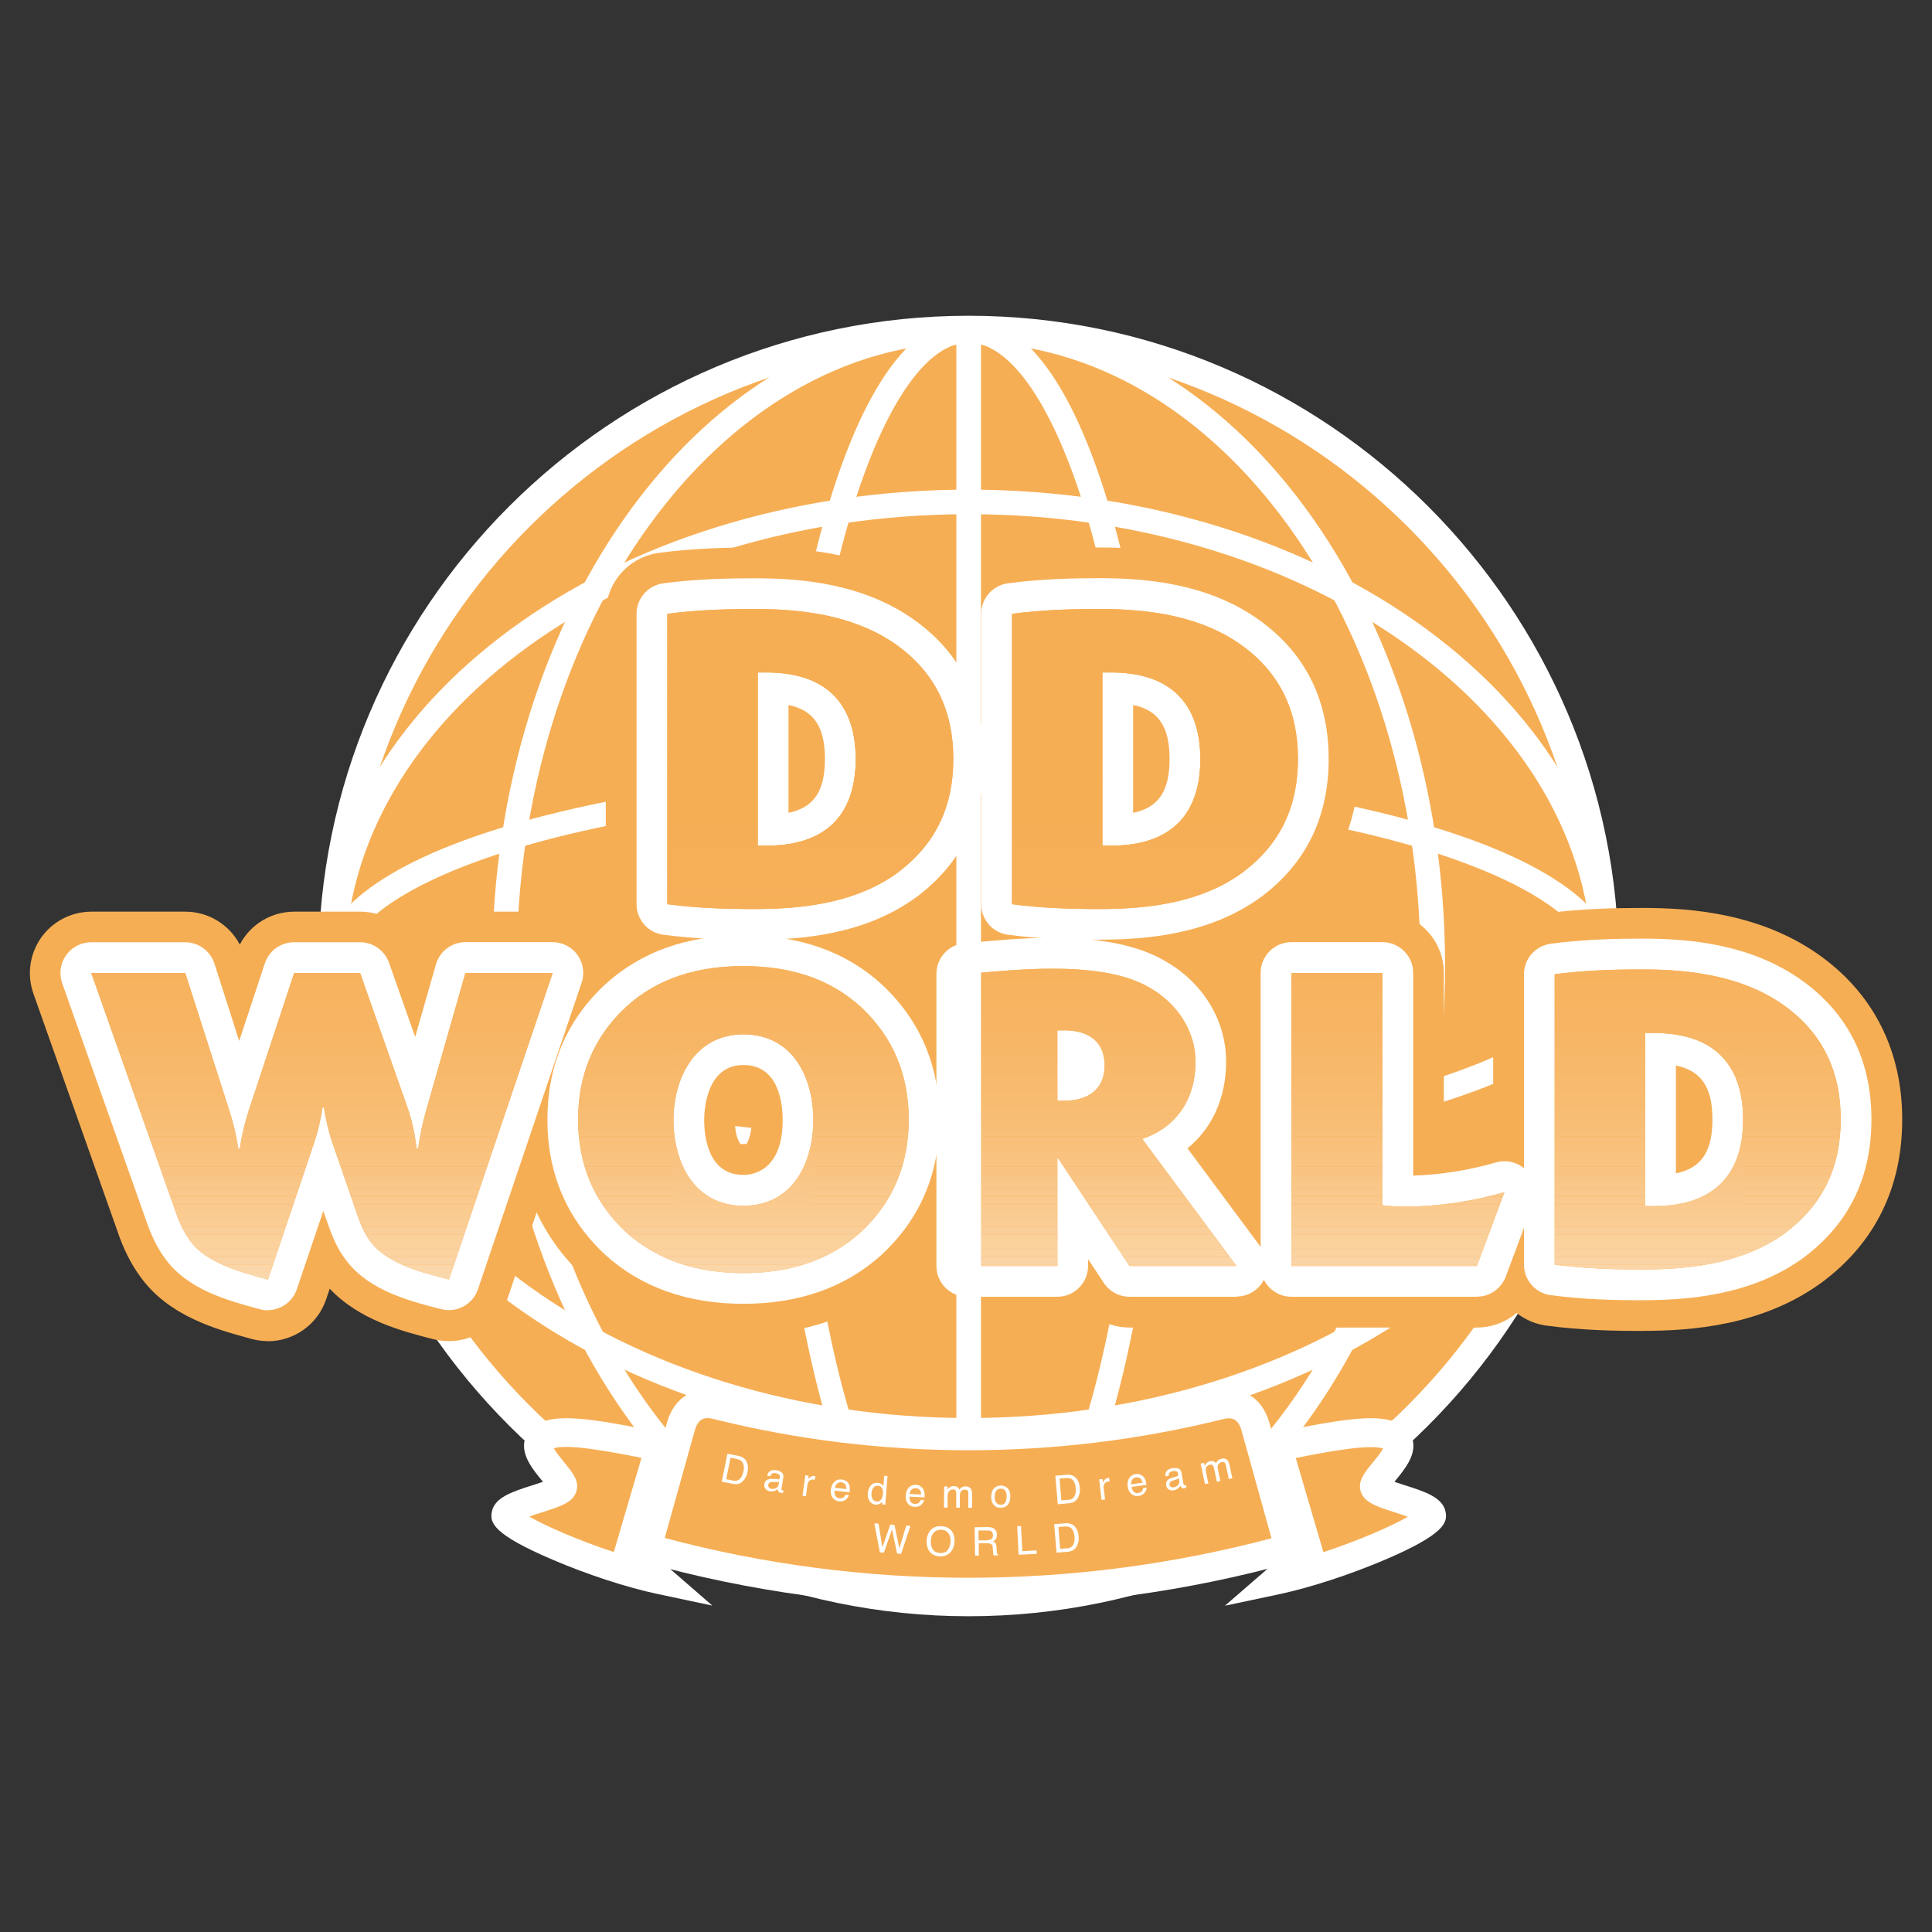 <?xml version="1.0" encoding="UTF-8"?><svg id="b" xmlns="http://www.w3.org/2000/svg" width="67.73mm" height="67.73mm" xmlns:xlink="http://www.w3.org/1999/xlink" viewBox="0 0 192 192"><rect x="0" y="0" width="192" height="192" fill="#333333" stroke="none"/><defs><style>.k{fill:#f7b665;}.k,.l,.m,.n,.o,.p,.q,.r,.s,.t,.u,.v,.w,.x,.y,.z,.aa,.ab,.ac,.ad,.ae,.af,.ag,.ah,.ai,.aj,.ak,.al,.am,.an,.ao,.ap,.aq,.ar,.as,.at,.au,.av,.aw,.ax,.ay,.az,.ba,.bb,.bc,.bd,.be,.bf,.bg,.bh,.bi,.bj{stroke-width:0px;}.l{fill:#f6b059;}.m{fill:#fac98d;}.bk{clip-path:url(#j);}.n{fill:#f9c483;}.o{fill:#f6ae56;}.p{fill:#f7b35e;}.q{fill:#facc92;}.r{fill:#f8bd73;}.s{fill:#f7b462;}.t{fill:#f6ae54;}.u{fill:#fbd4a5;}.bl{clip-path:url(#g);}.v{fill:#f7b564;}.w{fill:#f8bd75;}.x{fill:#facd95;}.y{fill:#fbd19e;}.z{fill:#f7b767;}.bm{clip-path:url(#d);}.bn{clip-path:url(#i);}.aa{fill:#f8c07a;}.ab{fill:none;}.ac{fill:#f9c381;}.ad{fill:#f8be76;}.bo{clip-path:url(#e);}.bp{clip-path:url(#f);}.ae{fill:#face98;}.af{fill:#f7b25d;}.ag{fill:#f7b869;}.ah{fill:#fbd8ac;}.ai{fill:#fbd6a8;}.aj{fill:#f7b666;}.ak{fill:#fff;}.al{fill:#f9c27e;}.am{fill:#f6af58;}.an{fill:#f8bb70;}.ao{fill:#f7b35f;}.ap{fill:#fad09b;}.aq{fill:#f6ae55;}.ar{fill:#f6b058;}.as{fill:#f8b96b;}.at{fill:#f7b461;}.au{fill:#f8b86a;}.av{fill:#f6af56;}.aw{fill:#f6af57;}.ax{fill:#f7b25e;}.ay{fill:#f9c585;}.az{fill:#f7b460;}.ba{fill:#f9c788;}.bq{clip-path:url(#h);}.bb{fill:#f9c17c;}.bc{fill:#f8bf78;}.bd{fill:#f8ba6d;}.be{fill:#f7b563;}.bf{fill:#fbd3a1;}.bg{fill:#faca8f;}.bh{fill:#f8ba6e;}.bi{fill:#f8bc71;}.bj{fill:#f9c88a;}</style><clipPath id="d"><path class="ab" d="m89.26,86.69c-4.09,3-9.3,3.65-14.21,3.65-2.91,0-5.82-.09-8.74-.48v-28.86c2.91-.39,5.82-.48,8.74-.48,4.91,0,10.13.7,14.21,3.69,3.78,2.78,5.48,6.56,5.48,11.21s-1.7,8.43-5.48,11.26Zm-13.04-19.86h-.91v17.21h.91c5.65,0,8.82-2.87,8.82-8.6s-3.17-8.61-8.82-8.61Z"/></clipPath><clipPath id="e"><path class="ab" d="m123.51,86.69c-4.08,3-9.3,3.65-14.21,3.65-2.91,0-5.82-.09-8.73-.48v-28.86c2.91-.39,5.82-.48,8.73-.48,4.91,0,10.13.7,14.21,3.69,3.78,2.78,5.48,6.56,5.48,11.21s-1.69,8.43-5.48,11.26Zm-13.04-19.86h-.91v17.21h.91c5.65,0,8.82-2.87,8.82-8.6s-3.17-8.61-8.82-8.61Z"/></clipPath><clipPath id="f"><path class="ab" d="m54.92,96.7l-10.3,30.46c-2.52-.65-6.08-1.52-7.74-3.69-.7-.87-1.09-1.91-1.43-2.91l-2.48-7.17c-.35-1.09-.61-2.22-.78-3.35h-.13c-.17,1.13-.43,2.26-.78,3.35l-4.65,13.78c-2.56-.7-6.13-1.61-7.74-3.87-.65-.87-1.13-1.96-1.48-3l-8.34-23.6h9.34l4.39,13.69c.39,1.22.7,2.48.87,3.74h.17c.17-1.26.48-2.52.87-3.74l4.52-13.69h6.56l4.82,13.69c.39,1.22.65,2.48.78,3.74h.17c.17-1.26.43-2.52.78-3.74l3.91-13.69h8.65Z"/></clipPath><clipPath id="g"><path class="ab" d="m85.57,122.43c-3.26,2.96-7.34,4.09-11.69,4.09s-8.43-1.13-11.69-4.09c-3.22-3-4.74-6.78-4.74-11.17s1.52-8.17,4.74-11.17c3.26-3,7.34-4.08,11.69-4.08s8.43,1.09,11.69,4.08c3.22,3,4.74,6.78,4.74,11.17s-1.52,8.17-4.74,11.17Zm-11.69-19.64c-4.78,0-6.95,4.26-6.95,8.52s2.09,8.52,6.95,8.52,6.95-4.22,6.95-8.52-2.09-8.52-6.95-8.52Z"/></clipPath><clipPath id="h"><path class="ab" d="m122.9,125.82h-10.65l-7.17-10.82v10.82h-8.95v-29.03c2.82-.26,5.61-.52,8.43-.52,3.13,0,7.04.3,9.73,1.91,2.65,1.52,4.52,4.22,4.52,7.35,0,3.56-1.78,6.48-5.3,7.65l9.39,12.65Zm-17.12-23.42h-.7v6.95c.22.04.44.04.7.04,2.26,0,4-1.04,4-3.52s-1.74-3.48-4-3.48Z"/></clipPath><clipPath id="i"><path class="ab" d="m146.77,125.82h-18.43v-29.12h9.04v23.08c.74.09,1.48.13,2.22.13,3.35,0,6.69-.52,9.91-1.43l-2.74,7.34Z"/></clipPath><clipPath id="j"><path class="ab" d="m177.45,122.51c-4.09,3-9.3,3.65-14.21,3.65-2.91,0-5.82-.09-8.74-.48v-28.86c2.91-.39,5.82-.48,8.74-.48,4.91,0,10.13.7,14.21,3.69,3.78,2.78,5.48,6.56,5.48,11.21s-1.7,8.43-5.48,11.26Zm-13.04-19.86h-.91v17.21h.91c5.65,0,8.82-2.87,8.82-8.6s-3.17-8.6-8.82-8.6Z"/></clipPath></defs><g id="c"><rect class="ab" width="192" height="192"/><circle class="t" cx="96.26" cy="96" r="63.19"/><path class="ak" d="m96.26,160.62c-35.63,0-64.62-28.99-64.62-64.62S60.63,31.38,96.26,31.38s64.62,28.99,64.62,64.62-28.99,64.62-64.62,64.62Zm0-126.37c-34.05,0-61.76,27.7-61.76,61.76s27.7,61.76,61.76,61.76,61.76-27.7,61.76-61.76-27.7-61.76-61.76-61.76Z"/><path class="ak" d="m96.26,160.41c-12.29,0-19.63-32.75-19.63-64.41s7.34-64.41,19.63-64.41,19.63,32.75,19.63,64.41-7.34,64.41-19.63,64.41Zm0-126.37c-8.3,0-17.18,24.9-17.18,61.96s8.89,61.96,17.18,61.96,17.18-24.9,17.18-61.96-8.88-61.96-17.18-61.96Z"/><path class="ak" d="m96.26,160.41c-26.11,0-47.35-28.89-47.35-64.41S70.15,31.59,96.26,31.59s47.35,28.89,47.35,64.41-21.24,64.41-47.35,64.41Zm0-126.37c-24.76,0-44.91,27.8-44.91,61.96s20.15,61.96,44.91,61.96,44.91-27.8,44.91-61.96-20.15-61.96-44.91-61.96Z"/><path class="ak" d="m96.26,115.63c-31.66,0-64.41-7.34-64.41-19.63s32.75-19.63,64.41-19.63,64.41,7.34,64.41,19.63-32.75,19.63-64.41,19.63Zm0-36.82c-37.07,0-61.96,8.89-61.96,17.18s24.9,17.18,61.96,17.18,61.96-8.89,61.96-17.18-24.9-17.18-61.96-17.18Z"/><path class="ak" d="m96.26,143.36c-35.52,0-64.41-21.24-64.41-47.35s28.89-47.35,64.41-47.35,64.41,21.24,64.41,47.35-28.89,47.35-64.41,47.35Zm0-92.26c-34.17,0-61.96,20.15-61.96,44.91s27.8,44.91,61.96,44.91,61.96-20.15,61.96-44.91-27.8-44.91-61.96-44.91Z"/><path class="t" d="m75.05,96.45c-2.6,0-6.04-.06-9.55-.53-3.03-.41-5.3-3-5.3-6.06v-28.86c0-3.06,2.26-5.65,5.3-6.06,3.52-.47,6.95-.53,9.55-.53,4.8,0,11.87.51,17.83,4.88,5.22,3.84,7.97,9.42,7.97,16.14s-2.67,12.22-7.93,16.15c-.01.01-.03.02-.04.03-5.9,4.33-13,4.83-17.83,4.83Zm14.21-9.76h0,0Z"/><path class="t" d="m109.3,96.45c-2.6,0-6.04-.06-9.55-.53-3.03-.41-5.3-3-5.3-6.06v-28.86c0-3.06,2.26-5.65,5.3-6.06,3.52-.47,6.95-.53,9.55-.53,4.8,0,11.87.51,17.83,4.88,5.22,3.84,7.97,9.42,7.97,16.14s-2.67,12.22-7.93,16.15c-.01.01-.03.02-.04.03-5.9,4.33-13,4.83-17.83,4.83Zm14.21-9.76h0,0Z"/><path class="t" d="m26.63,133.28c-.53,0-1.07-.07-1.6-.21l-.21-.06c-3.2-.87-8.02-2.17-10.85-6.1-.94-1.26-1.72-2.82-2.32-4.62l-8.33-23.55c-.66-1.87-.37-3.94.77-5.56,1.15-1.62,3.01-2.58,4.99-2.58h9.34c2.3,0,4.37,1.29,5.41,3.27,1.04-1.99,3.11-3.27,5.41-3.27h6.56c2.17,0,4.15,1.15,5.24,2.96,1.09-1.81,3.06-2.96,5.24-2.96h8.65c1.97,0,3.82.95,4.96,2.55,1.15,1.6,1.45,3.65.82,5.52l-10.3,30.46c-1.03,3.03-4.22,4.75-7.32,3.96l-.21-.05c-2.91-.75-7.19-1.86-10.11-4.97l-.36,1.06c-.86,2.54-3.23,4.16-5.79,4.16Z"/><path class="t" d="m73.88,132.62c-6.33,0-11.65-1.91-15.8-5.67-4.43-4.13-6.74-9.54-6.74-15.69s2.31-11.56,6.68-15.64c4.14-3.81,9.47-5.73,15.86-5.73s11.72,1.92,15.83,5.7c4.4,4.1,6.71,9.51,6.71,15.67s-2.31,11.56-6.68,15.64c-.02.02-.04.04-.06.06-4.15,3.76-9.46,5.67-15.8,5.67Zm11.69-10.2h0,0Zm-11.97-8.73s.12.01.28.01c.22,0,.31-.03.31-.03.1-.11.53-.94.53-2.38s-.37-2.2-.56-2.39c-.01,0-.11-.01-.29-.01s-.25.02-.25.02c-.13.11-.59.94-.59,2.38s.37,2.2.56,2.39c0,0,0,0,0,0Z"/><path class="t" d="m122.9,131.93h-10.65c-1.31,0-2.56-.42-3.58-1.16-1.01.73-2.25,1.16-3.59,1.16h-8.95c-3.37,0-6.11-2.74-6.11-6.11v-29.03c0-3.16,2.4-5.79,5.55-6.08h.1c2.86-.27,5.82-.55,8.9-.55,5.5,0,9.69.9,12.82,2.75,4.73,2.73,7.55,7.45,7.55,12.62,0,3.4-1.04,6.45-2.91,8.86l5.79,7.8c1.38,1.85,1.59,4.33.55,6.39s-3.15,3.36-5.46,3.36Zm-17.82-28.37c-.71.47-1.42,1.43-1.42,2.31,0,.94.71,1.86,1.42,2.33v-4.64Z"/><path class="t" d="m146.77,131.93h-18.43c-3.37,0-6.11-2.74-6.11-6.11v-29.12c0-3.37,2.74-6.11,6.11-6.11h9.04c3.37,0,6.11,2.74,6.11,6.11v16.82c1.43-.2,2.88-.51,4.35-.92,2.21-.63,4.6.04,6.16,1.73s2.04,4.12,1.24,6.28l-2.74,7.34c-.89,2.39-3.17,3.98-5.73,3.98Z"/><path class="t" d="m163.24,132.27c-2.6,0-6.04-.06-9.55-.53-3.03-.41-5.3-3-5.3-6.06v-28.86c0-3.06,2.26-5.65,5.3-6.06,3.51-.47,6.95-.53,9.55-.53,4.8,0,11.87.51,17.83,4.88,5.22,3.84,7.97,9.42,7.97,16.14s-2.67,12.22-7.93,16.15c-.01.01-.03.02-.04.03-5.9,4.33-13,4.83-17.83,4.83Zm14.21-9.76h0,0Z"/><path class="ak" d="m75.05,93.4c-2.51,0-5.81-.06-9.14-.51-1.52-.2-2.65-1.5-2.65-3.03v-28.86c0-1.53,1.13-2.82,2.65-3.03,3.34-.45,6.64-.5,9.14-.5,4.37,0,10.78.44,16.02,4.29,4.46,3.28,6.72,7.88,6.72,13.68s-2.26,10.38-6.7,13.7c0,0-.01,0-.02.01-5.18,3.8-11.62,4.24-16.02,4.24Zm-5.68-6.29c2.02.15,3.96.18,5.68.18,5.61,0,9.55-.97,12.39-3.05,2.89-2.16,4.24-4.96,4.24-8.8s-1.34-6.63-4.23-8.75c-2.88-2.11-6.82-3.1-12.4-3.1-1.72,0-3.66.03-5.68.18v23.35Zm19.89-.42h0,0Zm-13.04.4h-.91c-1.69,0-3.06-1.37-3.06-3.06v-17.21c0-1.69,1.37-3.06,3.06-3.06h.91c7.44,0,11.88,4.36,11.88,11.66s-4.44,11.66-11.88,11.66Zm2.14-17.02v10.71c2.55-.53,3.62-2.19,3.62-5.36s-1.08-4.83-3.62-5.36Z"/><path class="ak" d="m109.3,93.4c-2.51,0-5.81-.06-9.14-.51-1.52-.2-2.65-1.5-2.65-3.03v-28.86c0-1.53,1.13-2.82,2.65-3.03,3.34-.45,6.64-.51,9.14-.51,4.37,0,10.79.44,16.02,4.29,4.46,3.28,6.72,7.88,6.72,13.68s-2.26,10.38-6.7,13.7c0,0-.01,0-.02.01-5.18,3.8-11.62,4.24-16.02,4.24Zm-5.68-6.29c2.02.15,3.96.18,5.68.18,5.61,0,9.55-.97,12.39-3.05,2.89-2.16,4.24-4.96,4.24-8.8s-1.34-6.63-4.23-8.75c-2.88-2.11-6.82-3.1-12.4-3.1-1.72,0-3.66.03-5.68.18v23.35Zm19.89-.42h0,0Zm-13.04.4h-.91c-1.69,0-3.06-1.37-3.06-3.06v-17.21c0-1.69,1.37-3.06,3.06-3.06h.91c7.44,0,11.88,4.36,11.88,11.66s-4.44,11.66-11.88,11.66Zm2.14-17.02v10.71c2.55-.53,3.62-2.19,3.62-5.36s-1.08-4.83-3.62-5.36Z"/><path class="ak" d="m26.63,130.22c-.26,0-.53-.04-.8-.11l-.22-.06c-2.96-.8-7.01-1.9-9.21-4.99-.72-.96-1.37-2.26-1.89-3.8l-8.33-23.55c-.33-.94-.19-1.97.39-2.78s1.5-1.29,2.49-1.29h9.34c1.33,0,2.5.86,2.91,2.12l2.46,7.69,2.55-7.71c.41-1.25,1.58-2.1,2.9-2.1h6.56c1.3,0,2.45.82,2.88,2.04l2.6,7.37,2.06-7.2c.37-1.31,1.57-2.22,2.94-2.22h8.65c.98,0,1.91.47,2.48,1.27.57.8.73,1.83.41,2.76l-10.3,30.46c-.51,1.52-2.11,2.38-3.66,1.98l-.21-.05c-2.93-.76-6.94-1.79-9.19-4.75-.94-1.18-1.47-2.56-1.89-3.76l-.42-1.2-2.63,7.78c-.43,1.27-1.61,2.08-2.89,2.08Z"/><path class="ak" d="m73.88,129.57c-5.55,0-10.17-1.64-13.74-4.88-3.82-3.56-5.74-8.07-5.74-13.43s1.92-9.87,5.71-13.4c3.54-3.26,8.17-4.91,13.77-4.91s10.23,1.65,13.76,4.89c3.8,3.55,5.72,8.06,5.72,13.42s-1.92,9.87-5.71,13.4c-.01,0-.02.02-.03.03-3.57,3.24-8.19,4.88-13.74,4.88Zm0-30.51c-4.08,0-7.22,1.07-9.62,3.28-2.52,2.35-3.75,5.27-3.75,8.92s1.23,6.57,3.77,8.93c2.41,2.19,5.57,3.27,9.61,3.27s7.18-1.07,9.62-3.28c2.52-2.36,3.75-5.28,3.75-8.92s-1.23-6.57-3.77-8.94c-2.38-2.19-5.53-3.26-9.61-3.26Zm11.69,23.37h0,0Zm-11.69.45c-5.99,0-10.01-4.65-10.01-11.57s4.12-11.57,10.01-11.57,10.01,4.65,10.01,11.57-4.12,11.57-10.01,11.57Zm0-17.04c-3.71,0-3.9,4.55-3.9,5.46,0,1.64.38,5.46,3.9,5.46.91,0,3.9-.39,3.9-5.46,0-1.64-.38-5.46-3.9-5.46Z"/><path class="ak" d="m122.9,128.87h-10.65c-1.02,0-1.98-.51-2.55-1.37l-1.57-2.37v.68c0,1.69-1.37,3.06-3.06,3.06h-8.95c-1.69,0-3.06-1.37-3.06-3.06v-29.03c0-1.58,1.2-2.9,2.77-3.04h.1c2.79-.27,5.68-.54,8.61-.54,4.96,0,8.66.77,11.3,2.34,3.75,2.15,6.01,5.89,6.01,9.97,0,3.58-1.38,6.61-3.84,8.61l7.32,9.86c.69.93.79,2.16.28,3.19-.52,1.03-1.58,1.68-2.73,1.68Z"/><path class="ak" d="m146.77,128.87h-18.43c-1.69,0-3.06-1.37-3.06-3.06v-29.12c0-1.69,1.37-3.06,3.06-3.06h9.04c1.69,0,3.06,1.37,3.06,3.06v20.14c2.68-.08,5.45-.51,8.24-1.31,1.11-.32,2.3.02,3.08.87.78.85,1.02,2.06.62,3.14l-2.74,7.34c-.45,1.19-1.59,1.99-2.86,1.99Z"/><path class="ak" d="m163.24,129.22c-2.51,0-5.81-.06-9.14-.51-1.52-.2-2.65-1.5-2.65-3.03v-28.86c0-1.53,1.13-2.82,2.65-3.03,3.33-.45,6.64-.51,9.14-.51,4.37,0,10.78.44,16.02,4.29,4.46,3.28,6.72,7.88,6.72,13.68s-2.26,10.38-6.7,13.7l-.02.02c-5.18,3.8-11.62,4.24-16.02,4.24Zm-5.68-6.29c2.02.15,3.96.18,5.68.18,5.61,0,9.55-.97,12.39-3.05,2.89-2.16,4.24-4.96,4.24-8.8s-1.34-6.63-4.23-8.75c-2.88-2.11-6.82-3.1-12.4-3.1-1.72,0-3.66.03-5.68.18v23.35Zm19.89-.42h0,0Zm-13.04.4h-.91c-1.69,0-3.06-1.37-3.06-3.06v-17.21c0-1.69,1.37-3.06,3.06-3.06h.91c7.44,0,11.88,4.36,11.88,11.66s-4.44,11.66-11.88,11.66Zm2.14-17.02v10.72c2.55-.53,3.63-2.19,3.63-5.36s-1.08-4.83-3.63-5.36Z"/><path class="t" d="m89.26,86.69c-4.09,3-9.3,3.65-14.21,3.65-2.91,0-5.82-.09-8.74-.48v-28.86c2.91-.39,5.82-.48,8.74-.48,4.91,0,10.13.7,14.21,3.69,3.78,2.78,5.48,6.56,5.48,11.21s-1.7,8.43-5.48,11.26Zm-13.04-19.86h-.91v17.21h.91c5.65,0,8.82-2.87,8.82-8.6s-3.17-8.61-8.82-8.61Z"/><path class="t" d="m123.51,86.69c-4.08,3-9.3,3.65-14.21,3.65-2.91,0-5.82-.09-8.73-.48v-28.86c2.91-.39,5.82-.48,8.73-.48,4.91,0,10.13.7,14.21,3.69,3.78,2.78,5.48,6.56,5.48,11.21s-1.69,8.43-5.48,11.26Zm-13.04-19.86h-.91v17.21h.91c5.65,0,8.82-2.87,8.82-8.6s-3.17-8.61-8.82-8.61Z"/><path class="t" d="m54.92,96.7l-10.3,30.46c-2.52-.65-6.08-1.52-7.74-3.69-.7-.87-1.09-1.91-1.43-2.91l-2.48-7.17c-.35-1.09-.61-2.22-.78-3.35h-.13c-.17,1.13-.43,2.26-.78,3.35l-4.65,13.78c-2.56-.7-6.13-1.61-7.74-3.87-.65-.87-1.13-1.96-1.48-3l-8.34-23.6h9.34l4.39,13.69c.39,1.22.7,2.48.87,3.74h.17c.17-1.26.48-2.52.87-3.74l4.52-13.69h6.56l4.82,13.69c.39,1.22.65,2.48.78,3.74h.17c.17-1.26.43-2.52.78-3.74l3.91-13.69h8.65Z"/><path class="t" d="m85.57,122.43c-3.26,2.96-7.34,4.09-11.69,4.09s-8.43-1.13-11.69-4.09c-3.22-3-4.74-6.78-4.74-11.17s1.52-8.17,4.74-11.17c3.26-3,7.34-4.08,11.69-4.08s8.43,1.09,11.69,4.08c3.22,3,4.74,6.78,4.74,11.17s-1.52,8.17-4.74,11.17Zm-11.69-19.64c-4.78,0-6.95,4.26-6.95,8.52s2.09,8.52,6.95,8.52,6.95-4.22,6.95-8.52-2.09-8.52-6.95-8.52Z"/><path class="t" d="m122.9,125.82h-10.65l-7.17-10.82v10.82h-8.95v-29.03c2.82-.26,5.61-.52,8.43-.52,3.13,0,7.04.3,9.73,1.91,2.65,1.52,4.52,4.22,4.52,7.35,0,3.56-1.78,6.48-5.3,7.65l9.39,12.65Zm-17.12-23.42h-.7v6.95c.22.04.44.04.7.04,2.26,0,4-1.04,4-3.52s-1.74-3.48-4-3.48Z"/><path class="t" d="m146.77,125.82h-18.43v-29.12h9.04v23.08c.74.09,1.48.13,2.22.13,3.35,0,6.69-.52,9.91-1.43l-2.74,7.34Z"/><path class="t" d="m177.45,122.51c-4.09,3-9.3,3.65-14.21,3.65-2.91,0-5.82-.09-8.74-.48v-28.86c2.91-.39,5.82-.48,8.74-.48,4.91,0,10.13.7,14.21,3.69,3.78,2.78,5.48,6.56,5.48,11.21s-1.7,8.43-5.48,11.26Zm-13.04-19.86h-.91v17.21h.91c5.65,0,8.82-2.87,8.82-8.6s-3.17-8.6-8.82-8.6Z"/><g class="bm"><rect class="av" x="75.31" y="83.74" width="9.73" height=".3"/><rect class="o" x="75.31" y="82.99" width="9.73" height=".75"/><rect class="o" x="75.31" y="82.24" width="9.73" height=".75"/><rect class="aq" x="75.31" y="81.49" width="9.73" height=".75"/><rect class="aq" x="75.31" y="80.74" width="9.73" height=".75"/><rect class="aq" x="75.31" y="79.99" width="9.73" height=".75"/><rect class="aq" x="75.31" y="79.25" width="9.73" height=".75"/><rect class="aq" x="75.31" y="78.5" width="9.73" height=".75"/><rect class="aq" x="75.31" y="77.75" width="9.73" height=".75"/><rect class="aq" x="75.31" y="77" width="9.73" height=".75"/><rect class="t" x="75.31" y="76.25" width="9.73" height=".75"/><rect class="t" x="75.31" y="75.5" width="9.73" height=".75"/><rect class="t" x="75.31" y="74.75" width="9.73" height=".75"/><rect class="t" x="75.31" y="74" width="9.73" height=".75"/><rect class="t" x="75.31" y="73.26" width="9.73" height=".75"/><rect class="t" x="75.31" y="72.51" width="9.73" height=".75"/><rect class="t" x="75.31" y="71.76" width="9.73" height=".75"/><rect class="t" x="75.31" y="71.01" width="9.73" height=".75"/><rect class="t" x="75.31" y="70.26" width="9.73" height=".75"/><rect class="t" x="75.31" y="69.51" width="9.73" height=".75"/><rect class="t" x="75.31" y="68.76" width="9.73" height=".75"/><rect class="t" x="75.31" y="68.01" width="9.73" height=".75"/><rect class="t" x="75.31" y="67.27" width="9.73" height=".75"/><rect class="t" x="75.31" y="66.83" width="9.73" height=".44"/><rect class="l" x="66.32" y="89.73" width="28.42" height=".61"/><rect class="ar" x="66.32" y="88.98" width="28.42" height=".75"/><rect class="am" x="66.32" y="88.23" width="28.42" height=".75"/><rect class="aw" x="66.32" y="87.48" width="28.42" height=".75"/><rect class="aw" x="66.32" y="86.73" width="28.42" height=".75"/><rect class="aw" x="66.32" y="85.98" width="28.42" height=".75"/><rect class="av" x="66.32" y="85.24" width="28.42" height=".75"/><rect class="av" x="66.32" y="84.49" width="28.42" height=".75"/><rect class="av" x="66.32" y="83.74" width="28.42" height=".75"/><rect class="o" x="66.32" y="82.99" width="28.42" height=".75"/><rect class="o" x="66.32" y="82.24" width="28.42" height=".75"/><rect class="aq" x="66.32" y="81.49" width="28.42" height=".75"/><rect class="aq" x="66.32" y="80.74" width="28.42" height=".75"/><rect class="aq" x="66.32" y="79.99" width="28.42" height=".75"/><rect class="aq" x="66.32" y="79.25" width="28.42" height=".75"/><rect class="aq" x="66.32" y="78.5" width="28.42" height=".75"/><rect class="aq" x="66.32" y="77.75" width="28.42" height=".75"/><rect class="aq" x="66.32" y="77" width="28.42" height=".75"/><rect class="t" x="66.32" y="76.25" width="28.42" height=".75"/><rect class="t" x="66.32" y="75.5" width="28.42" height=".75"/><rect class="t" x="66.32" y="74.75" width="28.42" height=".75"/><rect class="t" x="66.32" y="74" width="28.42" height=".75"/><rect class="t" x="66.32" y="73.26" width="28.42" height=".75"/><rect class="t" x="66.32" y="72.51" width="28.42" height=".75"/><rect class="t" x="66.32" y="71.76" width="28.42" height=".75"/><rect class="t" x="66.32" y="71.01" width="28.42" height=".75"/><rect class="t" x="66.32" y="70.26" width="28.42" height=".75"/><rect class="t" x="66.32" y="69.51" width="28.42" height=".75"/><rect class="t" x="66.32" y="68.76" width="28.42" height=".75"/><rect class="t" x="66.32" y="68.01" width="28.42" height=".75"/><rect class="t" x="66.32" y="67.27" width="28.42" height=".75"/><rect class="t" x="66.32" y="66.52" width="28.42" height=".75"/><rect class="t" x="66.32" y="65.77" width="28.42" height=".75"/><rect class="t" x="66.32" y="65.02" width="28.42" height=".75"/><rect class="t" x="66.32" y="64.27" width="28.42" height=".75"/><rect class="t" x="66.32" y="63.52" width="28.42" height=".75"/><rect class="t" x="66.32" y="62.77" width="28.42" height=".75"/><rect class="t" x="66.32" y="62.02" width="28.42" height=".75"/><rect class="t" x="66.32" y="61.28" width="28.42" height=".75"/><rect class="t" x="66.32" y="60.53" width="28.42" height=".75"/></g><g class="bo"><rect class="av" x="109.56" y="83.74" width="9.73" height=".3"/><rect class="o" x="109.56" y="82.99" width="9.73" height=".75"/><rect class="o" x="109.56" y="82.24" width="9.73" height=".75"/><rect class="aq" x="109.56" y="81.49" width="9.73" height=".75"/><rect class="aq" x="109.56" y="80.74" width="9.73" height=".75"/><rect class="aq" x="109.56" y="79.99" width="9.73" height=".75"/><rect class="aq" x="109.56" y="79.25" width="9.73" height=".75"/><rect class="aq" x="109.56" y="78.5" width="9.73" height=".75"/><rect class="aq" x="109.56" y="77.75" width="9.73" height=".75"/><rect class="aq" x="109.56" y="77" width="9.73" height=".75"/><rect class="t" x="109.56" y="76.25" width="9.73" height=".75"/><rect class="t" x="109.56" y="75.5" width="9.73" height=".75"/><rect class="t" x="109.56" y="74.75" width="9.73" height=".75"/><rect class="t" x="109.56" y="74" width="9.73" height=".75"/><rect class="t" x="109.56" y="73.26" width="9.73" height=".75"/><rect class="t" x="109.56" y="72.51" width="9.73" height=".75"/><rect class="t" x="109.56" y="71.76" width="9.73" height=".75"/><rect class="t" x="109.56" y="71.01" width="9.73" height=".75"/><rect class="t" x="109.56" y="70.26" width="9.73" height=".75"/><rect class="t" x="109.56" y="69.51" width="9.73" height=".75"/><rect class="t" x="109.56" y="68.76" width="9.73" height=".75"/><rect class="t" x="109.56" y="68.01" width="9.73" height=".75"/><rect class="t" x="109.56" y="67.27" width="9.73" height=".75"/><rect class="t" x="109.56" y="66.83" width="9.73" height=".44"/><rect class="l" x="100.57" y="89.73" width="28.42" height=".61"/><rect class="ar" x="100.57" y="88.98" width="28.42" height=".75"/><rect class="am" x="100.57" y="88.23" width="28.42" height=".75"/><rect class="aw" x="100.57" y="87.48" width="28.42" height=".75"/><rect class="aw" x="100.57" y="86.73" width="28.42" height=".75"/><rect class="aw" x="100.57" y="85.98" width="28.42" height=".75"/><rect class="av" x="100.57" y="85.24" width="28.42" height=".75"/><rect class="av" x="100.57" y="84.49" width="28.42" height=".75"/><rect class="av" x="100.57" y="83.74" width="28.42" height=".75"/><rect class="o" x="100.57" y="82.99" width="28.42" height=".75"/><rect class="o" x="100.57" y="82.24" width="28.42" height=".75"/><rect class="aq" x="100.57" y="81.49" width="28.42" height=".75"/><rect class="aq" x="100.57" y="80.74" width="28.42" height=".75"/><rect class="aq" x="100.57" y="79.99" width="28.42" height=".75"/><rect class="aq" x="100.57" y="79.25" width="28.42" height=".75"/><rect class="aq" x="100.57" y="78.5" width="28.42" height=".75"/><rect class="aq" x="100.57" y="77.75" width="28.42" height=".75"/><rect class="aq" x="100.57" y="77" width="28.42" height=".75"/><rect class="t" x="100.57" y="76.25" width="28.42" height=".75"/><rect class="t" x="100.57" y="75.5" width="28.42" height=".75"/><rect class="t" x="100.57" y="74.75" width="28.42" height=".75"/><rect class="t" x="100.57" y="74" width="28.42" height=".75"/><rect class="t" x="100.57" y="73.26" width="28.42" height=".75"/><rect class="t" x="100.57" y="72.51" width="28.42" height=".75"/><rect class="t" x="100.57" y="71.76" width="28.42" height=".75"/><rect class="t" x="100.57" y="71.01" width="28.42" height=".75"/><rect class="t" x="100.57" y="70.26" width="28.42" height=".75"/><rect class="t" x="100.57" y="69.51" width="28.42" height=".75"/><rect class="t" x="100.57" y="68.76" width="28.42" height=".75"/><rect class="t" x="100.57" y="68.01" width="28.42" height=".75"/><rect class="t" x="100.57" y="67.27" width="28.42" height=".75"/><rect class="t" x="100.57" y="66.52" width="28.42" height=".75"/><rect class="t" x="100.57" y="65.77" width="28.42" height=".75"/><rect class="t" x="100.57" y="65.02" width="28.42" height=".75"/><rect class="t" x="100.57" y="64.27" width="28.42" height=".75"/><rect class="t" x="100.57" y="63.52" width="28.42" height=".75"/><rect class="t" x="100.57" y="62.77" width="28.42" height=".75"/><rect class="t" x="100.57" y="62.02" width="28.42" height=".75"/><rect class="t" x="100.57" y="61.28" width="28.42" height=".75"/><rect class="t" x="100.57" y="60.53" width="28.42" height=".75"/></g><g class="bp"><rect class="ah" x="9.07" y="126.42" width="45.85" height=".75"/><rect class="ai" x="9.07" y="125.67" width="45.85" height=".75"/><rect class="u" x="9.07" y="124.92" width="45.85" height=".75"/><rect class="bf" x="9.07" y="124.17" width="45.85" height=".75"/><rect class="y" x="9.07" y="123.42" width="45.85" height=".75"/><rect class="ap" x="9.07" y="122.67" width="45.85" height=".75"/><rect class="ae" x="9.07" y="121.92" width="45.85" height=".75"/><rect class="x" x="9.07" y="121.17" width="45.85" height=".75"/><rect class="q" x="9.07" y="120.43" width="45.85" height=".75"/><rect class="bg" x="9.07" y="119.68" width="45.85" height=".75"/><rect class="m" x="9.07" y="118.93" width="45.85" height=".75"/><rect class="bj" x="9.07" y="118.18" width="45.85" height=".75"/><rect class="ba" x="9.07" y="117.43" width="45.85" height=".75"/><rect class="ay" x="9.07" y="116.68" width="45.85" height=".75"/><rect class="n" x="9.07" y="115.93" width="45.85" height=".75"/><rect class="ac" x="9.07" y="115.18" width="45.85" height=".75"/><rect class="al" x="9.07" y="114.44" width="45.85" height=".75"/><rect class="bb" x="9.07" y="113.69" width="45.85" height=".75"/><rect class="aa" x="9.07" y="112.94" width="45.85" height=".75"/><rect class="bc" x="9.07" y="112.19" width="45.85" height=".75"/><rect class="ad" x="9.07" y="111.44" width="45.85" height=".75"/><rect class="w" x="9.07" y="110.69" width="45.85" height=".75"/><rect class="r" x="9.07" y="109.94" width="45.85" height=".75"/><rect class="bi" x="9.07" y="109.19" width="45.85" height=".75"/><rect class="an" x="9.07" y="108.45" width="45.85" height=".75"/><rect class="bh" x="9.07" y="107.7" width="45.85" height=".75"/><rect class="bd" x="9.07" y="106.95" width="45.85" height=".75"/><rect class="as" x="9.07" y="106.2" width="45.85" height=".75"/><rect class="au" x="9.07" y="105.45" width="45.85" height=".75"/><rect class="ag" x="9.07" y="104.7" width="45.85" height=".75"/><rect class="z" x="9.07" y="103.95" width="45.85" height=".75"/><rect class="aj" x="9.07" y="103.2" width="45.85" height=".75"/><rect class="k" x="9.07" y="102.46" width="45.85" height=".75"/><rect class="v" x="9.07" y="101.71" width="45.85" height=".75"/><rect class="be" x="9.07" y="100.96" width="45.85" height=".75"/><rect class="s" x="9.07" y="100.21" width="45.85" height=".75"/><rect class="at" x="9.07" y="99.46" width="45.85" height=".75"/><rect class="az" x="9.07" y="98.71" width="45.85" height=".75"/><rect class="ao" x="9.07" y="97.96" width="45.85" height=".75"/><rect class="p" x="9.07" y="97.21" width="45.85" height=".75"/><rect class="ax" x="9.07" y="96.7" width="45.85" height=".52"/></g><g class="bl"><rect class="bg" x="66.92" y="119.68" width="13.91" height=".14"/><rect class="m" x="66.92" y="118.93" width="13.91" height=".75"/><rect class="bj" x="66.92" y="118.18" width="13.91" height=".75"/><rect class="ba" x="66.92" y="117.43" width="13.91" height=".75"/><rect class="ay" x="66.92" y="116.68" width="13.91" height=".75"/><rect class="n" x="66.92" y="115.93" width="13.91" height=".75"/><rect class="ac" x="66.92" y="115.18" width="13.91" height=".75"/><rect class="al" x="66.92" y="114.44" width="13.91" height=".75"/><rect class="bb" x="66.92" y="113.69" width="13.91" height=".75"/><rect class="aa" x="66.92" y="112.94" width="13.91" height=".75"/><rect class="bc" x="66.92" y="112.19" width="13.91" height=".75"/><rect class="ad" x="66.92" y="111.44" width="13.91" height=".75"/><rect class="w" x="66.92" y="110.69" width="13.91" height=".75"/><rect class="r" x="66.92" y="109.94" width="13.91" height=".75"/><rect class="bi" x="66.92" y="109.19" width="13.91" height=".75"/><rect class="an" x="66.92" y="108.45" width="13.91" height=".75"/><rect class="bh" x="66.92" y="107.7" width="13.91" height=".75"/><rect class="bd" x="66.92" y="106.95" width="13.91" height=".75"/><rect class="as" x="66.92" y="106.2" width="13.91" height=".75"/><rect class="au" x="66.92" y="105.45" width="13.91" height=".75"/><rect class="ag" x="66.92" y="104.7" width="13.91" height=".75"/><rect class="z" x="66.92" y="103.95" width="13.91" height=".75"/><rect class="aj" x="66.92" y="103.2" width="13.91" height=".75"/><rect class="k" x="66.92" y="102.78" width="13.91" height=".42"/><rect class="ah" x="57.45" y="126.42" width="32.86" height=".1"/><rect class="ai" x="57.45" y="125.67" width="32.86" height=".75"/><rect class="u" x="57.45" y="124.92" width="32.86" height=".75"/><rect class="bf" x="57.45" y="124.17" width="32.86" height=".75"/><rect class="y" x="57.45" y="123.42" width="32.86" height=".75"/><rect class="ap" x="57.45" y="122.67" width="32.86" height=".75"/><rect class="ae" x="57.45" y="121.92" width="32.86" height=".75"/><rect class="x" x="57.45" y="121.17" width="32.86" height=".75"/><rect class="q" x="57.45" y="120.43" width="32.86" height=".75"/><rect class="bg" x="57.45" y="119.68" width="32.86" height=".75"/><rect class="m" x="57.45" y="118.93" width="32.86" height=".75"/><rect class="bj" x="57.45" y="118.18" width="32.86" height=".75"/><rect class="ba" x="57.45" y="117.43" width="32.86" height=".75"/><rect class="ay" x="57.45" y="116.68" width="32.86" height=".75"/><rect class="n" x="57.45" y="115.93" width="32.86" height=".75"/><rect class="ac" x="57.45" y="115.18" width="32.86" height=".75"/><rect class="al" x="57.45" y="114.44" width="32.86" height=".75"/><rect class="bb" x="57.45" y="113.69" width="32.86" height=".75"/><rect class="aa" x="57.45" y="112.94" width="32.86" height=".75"/><rect class="bc" x="57.45" y="112.19" width="32.86" height=".75"/><rect class="ad" x="57.45" y="111.44" width="32.86" height=".75"/><rect class="w" x="57.45" y="110.69" width="32.86" height=".75"/><rect class="r" x="57.45" y="109.94" width="32.86" height=".75"/><rect class="bi" x="57.45" y="109.19" width="32.86" height=".75"/><rect class="an" x="57.45" y="108.45" width="32.86" height=".75"/><rect class="bh" x="57.45" y="107.7" width="32.86" height=".75"/><rect class="bd" x="57.45" y="106.95" width="32.86" height=".75"/><rect class="as" x="57.45" y="106.2" width="32.86" height=".75"/><rect class="au" x="57.45" y="105.45" width="32.86" height=".75"/><rect class="ag" x="57.45" y="104.7" width="32.86" height=".75"/><rect class="z" x="57.45" y="103.95" width="32.86" height=".75"/><rect class="aj" x="57.45" y="103.2" width="32.86" height=".75"/><rect class="k" x="57.45" y="102.46" width="32.86" height=".75"/><rect class="v" x="57.45" y="101.71" width="32.86" height=".75"/><rect class="be" x="57.45" y="100.96" width="32.86" height=".75"/><rect class="s" x="57.45" y="100.21" width="32.86" height=".75"/><rect class="at" x="57.45" y="99.46" width="32.86" height=".75"/><rect class="az" x="57.45" y="98.71" width="32.86" height=".75"/><rect class="ao" x="57.45" y="97.96" width="32.86" height=".75"/><rect class="p" x="57.45" y="97.21" width="32.86" height=".75"/><rect class="ax" x="57.45" y="96.47" width="32.86" height=".75"/><rect class="af" x="57.45" y="96" width="32.86" height=".46"/></g><g class="bq"><rect class="bi" x="105.08" y="109.19" width="4.69" height=".19"/><rect class="an" x="105.08" y="108.45" width="4.69" height=".75"/><rect class="bh" x="105.08" y="107.7" width="4.69" height=".75"/><rect class="bd" x="105.08" y="106.95" width="4.69" height=".75"/><rect class="as" x="105.08" y="106.2" width="4.69" height=".75"/><rect class="au" x="105.08" y="105.45" width="4.69" height=".75"/><rect class="ag" x="105.08" y="104.7" width="4.69" height=".75"/><rect class="z" x="105.08" y="103.95" width="4.69" height=".75"/><rect class="aj" x="105.08" y="103.2" width="4.69" height=".75"/><rect class="k" x="105.08" y="102.46" width="4.69" height=".75"/><rect class="v" x="105.08" y="102.39" width="4.69" height=".06"/><rect class="ai" x="96.13" y="125.67" width="26.77" height=".15"/><rect class="u" x="96.13" y="124.92" width="26.77" height=".75"/><rect class="bf" x="96.13" y="124.17" width="26.77" height=".75"/><rect class="y" x="96.13" y="123.42" width="26.77" height=".75"/><rect class="ap" x="96.13" y="122.67" width="26.77" height=".75"/><rect class="ae" x="96.13" y="121.92" width="26.77" height=".75"/><rect class="x" x="96.13" y="121.17" width="26.77" height=".75"/><rect class="q" x="96.13" y="120.43" width="26.77" height=".75"/><rect class="bg" x="96.13" y="119.68" width="26.77" height=".75"/><rect class="m" x="96.13" y="118.93" width="26.77" height=".75"/><rect class="bj" x="96.13" y="118.18" width="26.77" height=".75"/><rect class="ba" x="96.13" y="117.43" width="26.77" height=".75"/><rect class="ay" x="96.13" y="116.68" width="26.77" height=".75"/><rect class="n" x="96.13" y="115.93" width="26.77" height=".75"/><rect class="ac" x="96.13" y="115.18" width="26.77" height=".75"/><rect class="al" x="96.13" y="114.44" width="26.77" height=".75"/><rect class="bb" x="96.13" y="113.69" width="26.77" height=".75"/><rect class="aa" x="96.13" y="112.94" width="26.77" height=".75"/><rect class="bc" x="96.13" y="112.19" width="26.77" height=".75"/><rect class="ad" x="96.13" y="111.44" width="26.77" height=".75"/><rect class="w" x="96.13" y="110.69" width="26.77" height=".75"/><rect class="r" x="96.13" y="109.94" width="26.77" height=".75"/><rect class="bi" x="96.13" y="109.19" width="26.77" height=".75"/><rect class="an" x="96.13" y="108.45" width="26.77" height=".75"/><rect class="bh" x="96.13" y="107.7" width="26.77" height=".75"/><rect class="bd" x="96.13" y="106.95" width="26.77" height=".75"/><rect class="as" x="96.13" y="106.2" width="26.77" height=".75"/><rect class="au" x="96.13" y="105.45" width="26.77" height=".75"/><rect class="ag" x="96.13" y="104.7" width="26.77" height=".75"/><rect class="z" x="96.13" y="103.95" width="26.77" height=".75"/><rect class="aj" x="96.13" y="103.2" width="26.77" height=".75"/><rect class="k" x="96.13" y="102.46" width="26.77" height=".75"/><rect class="v" x="96.13" y="101.71" width="26.77" height=".75"/><rect class="be" x="96.13" y="100.96" width="26.77" height=".75"/><rect class="s" x="96.13" y="100.21" width="26.77" height=".75"/><rect class="at" x="96.13" y="99.46" width="26.77" height=".75"/><rect class="az" x="96.13" y="98.71" width="26.77" height=".75"/><rect class="ao" x="96.13" y="97.96" width="26.77" height=".75"/><rect class="p" x="96.13" y="97.21" width="26.77" height=".75"/><rect class="ax" x="96.13" y="96.47" width="26.77" height=".75"/><rect class="af" x="96.13" y="96.26" width="26.77" height=".2"/></g><g class="bn"><rect class="ai" x="128.34" y="125.67" width="21.16" height=".15"/><rect class="u" x="128.34" y="124.92" width="21.16" height=".75"/><rect class="bf" x="128.34" y="124.17" width="21.16" height=".75"/><rect class="y" x="128.34" y="123.42" width="21.16" height=".75"/><rect class="ap" x="128.34" y="122.67" width="21.16" height=".75"/><rect class="ae" x="128.34" y="121.92" width="21.16" height=".75"/><rect class="x" x="128.34" y="121.17" width="21.16" height=".75"/><rect class="q" x="128.34" y="120.43" width="21.16" height=".75"/><rect class="bg" x="128.34" y="119.68" width="21.16" height=".75"/><rect class="m" x="128.34" y="118.93" width="21.16" height=".75"/><rect class="bj" x="128.34" y="118.18" width="21.16" height=".75"/><rect class="ba" x="128.34" y="117.43" width="21.16" height=".75"/><rect class="ay" x="128.34" y="116.68" width="21.16" height=".75"/><rect class="n" x="128.34" y="115.93" width="21.16" height=".75"/><rect class="ac" x="128.34" y="115.18" width="21.16" height=".75"/><rect class="al" x="128.34" y="114.44" width="21.16" height=".75"/><rect class="bb" x="128.34" y="113.69" width="21.16" height=".75"/><rect class="aa" x="128.34" y="112.94" width="21.16" height=".75"/><rect class="bc" x="128.34" y="112.19" width="21.16" height=".75"/><rect class="ad" x="128.34" y="111.44" width="21.16" height=".75"/><rect class="w" x="128.34" y="110.69" width="21.16" height=".75"/><rect class="r" x="128.34" y="109.94" width="21.16" height=".75"/><rect class="bi" x="128.34" y="109.19" width="21.16" height=".75"/><rect class="an" x="128.34" y="108.45" width="21.16" height=".75"/><rect class="bh" x="128.34" y="107.7" width="21.16" height=".75"/><rect class="bd" x="128.34" y="106.95" width="21.16" height=".75"/><rect class="as" x="128.34" y="106.2" width="21.16" height=".75"/><rect class="au" x="128.34" y="105.45" width="21.16" height=".75"/><rect class="ag" x="128.34" y="104.7" width="21.16" height=".75"/><rect class="z" x="128.34" y="103.95" width="21.16" height=".75"/><rect class="aj" x="128.34" y="103.2" width="21.16" height=".75"/><rect class="k" x="128.34" y="102.46" width="21.16" height=".75"/><rect class="v" x="128.34" y="101.71" width="21.16" height=".75"/><rect class="be" x="128.34" y="100.96" width="21.16" height=".75"/><rect class="s" x="128.34" y="100.21" width="21.16" height=".75"/><rect class="at" x="128.34" y="99.46" width="21.16" height=".75"/><rect class="az" x="128.34" y="98.71" width="21.16" height=".75"/><rect class="ao" x="128.34" y="97.96" width="21.16" height=".75"/><rect class="p" x="128.34" y="97.21" width="21.16" height=".75"/><rect class="ax" x="128.34" y="96.7" width="21.16" height=".52"/></g><g class="bk"><rect class="bg" x="163.5" y="119.68" width="9.74" height=".19"/><rect class="m" x="163.5" y="118.93" width="9.74" height=".75"/><rect class="bj" x="163.5" y="118.18" width="9.74" height=".75"/><rect class="ba" x="163.5" y="117.43" width="9.74" height=".75"/><rect class="ay" x="163.5" y="116.68" width="9.74" height=".75"/><rect class="n" x="163.5" y="115.93" width="9.74" height=".75"/><rect class="ac" x="163.5" y="115.18" width="9.74" height=".75"/><rect class="al" x="163.5" y="114.44" width="9.74" height=".75"/><rect class="bb" x="163.5" y="113.69" width="9.74" height=".75"/><rect class="aa" x="163.5" y="112.94" width="9.74" height=".75"/><rect class="bc" x="163.5" y="112.19" width="9.74" height=".75"/><rect class="ad" x="163.5" y="111.44" width="9.74" height=".75"/><rect class="w" x="163.5" y="110.69" width="9.74" height=".75"/><rect class="r" x="163.5" y="109.94" width="9.74" height=".75"/><rect class="bi" x="163.5" y="109.19" width="9.74" height=".75"/><rect class="an" x="163.5" y="108.45" width="9.74" height=".75"/><rect class="bh" x="163.5" y="107.7" width="9.74" height=".75"/><rect class="bd" x="163.5" y="106.95" width="9.74" height=".75"/><rect class="as" x="163.5" y="106.2" width="9.74" height=".75"/><rect class="au" x="163.5" y="105.45" width="9.74" height=".75"/><rect class="ag" x="163.5" y="104.7" width="9.74" height=".75"/><rect class="z" x="163.5" y="103.95" width="9.74" height=".75"/><rect class="aj" x="163.5" y="103.2" width="9.74" height=".75"/><rect class="k" x="163.5" y="102.65" width="9.74" height=".55"/><rect class="ai" x="154.5" y="125.67" width="28.42" height=".5"/><rect class="u" x="154.5" y="124.92" width="28.42" height=".75"/><rect class="bf" x="154.5" y="124.17" width="28.42" height=".75"/><rect class="y" x="154.5" y="123.42" width="28.42" height=".75"/><rect class="ap" x="154.5" y="122.67" width="28.42" height=".75"/><rect class="ae" x="154.5" y="121.92" width="28.42" height=".75"/><rect class="x" x="154.5" y="121.17" width="28.42" height=".75"/><rect class="q" x="154.5" y="120.43" width="28.42" height=".75"/><rect class="bg" x="154.5" y="119.68" width="28.42" height=".75"/><rect class="m" x="154.5" y="118.93" width="28.42" height=".75"/><rect class="bj" x="154.5" y="118.18" width="28.42" height=".75"/><rect class="ba" x="154.5" y="117.43" width="28.42" height=".75"/><rect class="ay" x="154.5" y="116.68" width="28.42" height=".75"/><rect class="n" x="154.5" y="115.93" width="28.42" height=".75"/><rect class="ac" x="154.5" y="115.18" width="28.42" height=".75"/><rect class="al" x="154.5" y="114.44" width="28.42" height=".75"/><rect class="bb" x="154.5" y="113.69" width="28.42" height=".75"/><rect class="aa" x="154.5" y="112.94" width="28.42" height=".75"/><rect class="bc" x="154.5" y="112.19" width="28.42" height=".75"/><rect class="ad" x="154.5" y="111.44" width="28.42" height=".75"/><rect class="w" x="154.5" y="110.69" width="28.42" height=".75"/><rect class="r" x="154.5" y="109.94" width="28.42" height=".75"/><rect class="bi" x="154.5" y="109.19" width="28.42" height=".75"/><rect class="an" x="154.5" y="108.45" width="28.42" height=".75"/><rect class="bh" x="154.5" y="107.7" width="28.42" height=".75"/><rect class="bd" x="154.5" y="106.95" width="28.42" height=".75"/><rect class="as" x="154.5" y="106.2" width="28.42" height=".75"/><rect class="au" x="154.5" y="105.45" width="28.42" height=".75"/><rect class="ag" x="154.5" y="104.7" width="28.42" height=".75"/><rect class="z" x="154.5" y="103.95" width="28.42" height=".75"/><rect class="aj" x="154.5" y="103.2" width="28.42" height=".75"/><rect class="k" x="154.5" y="102.46" width="28.42" height=".75"/><rect class="v" x="154.5" y="101.71" width="28.42" height=".75"/><rect class="be" x="154.5" y="100.96" width="28.42" height=".75"/><rect class="s" x="154.5" y="100.21" width="28.42" height=".75"/><rect class="at" x="154.5" y="99.46" width="28.42" height=".75"/><rect class="az" x="154.5" y="98.71" width="28.42" height=".75"/><rect class="ao" x="154.5" y="97.96" width="28.42" height=".75"/><rect class="p" x="154.5" y="97.21" width="28.42" height=".75"/><rect class="ax" x="154.5" y="96.47" width="28.42" height=".75"/><rect class="af" x="154.5" y="96.35" width="28.42" height=".12"/></g><rect class="ak" x="95.04" y="32.28" width="2.45" height="126.7"/><path class="t" d="m66.31,143.94c.22.04.44.09.67.13-.23-.04-.45-.09-.67-.13Z"/><rect class="ak" x="65.21" y="143.66" width="2.86" height=".68" transform="translate(-87.56 181.43) rotate(-78.8)"/><path class="t" d="m67.07,144.09c.21.04.43.09.65.13-.22-.04-.44-.09-.65-.13Z"/><polygon class="ak" points="67.45 145.62 66.79 145.49 67.35 142.69 68 142.81 67.45 145.62"/><path class="t" d="m65.58,143.79c.22.04.44.09.67.13-.23-.05-.45-.09-.67-.13Z"/><rect class="ak" x="64.48" y="143.52" width="2.86" height=".69" transform="translate(-88.05 180.4) rotate(-78.73)"/><path class="t" d="m67.85,144.24c.26.05.53.1.8.16-.27-.05-.54-.1-.8-.16Z"/><rect class="ak" x="66.82" y="143.92" width="2.86" height=".81" transform="translate(-86.43 183.81) rotate(-79.01)"/><path class="t" d="m62.51,154.17c1.02-3.46,2.04-6.92,3.05-10.38-6.51-1.33-10.17-1.94-11.64-.89-1.71,1.19,2.25,4.1,1.98,4.89-.27.85-5.44,1.59-5.63,2.73-.2,1.14,8.87,5.1,15.38,6.48-1.07-.93-2.12-1.87-3.14-2.83Z"/><path class="ak" d="m70.78,159.56l-5.42-1.15c-3.08-.65-6.99-1.93-10.47-3.42-5.88-2.51-6.21-3.66-6.02-4.71.25-1.47,2.04-2.04,4.12-2.7.29-.09.65-.21.97-.32-.03-.04-.06-.07-.08-.1-.93-1.13-1.97-2.41-1.78-3.81.09-.66.44-1.22,1.02-1.62,1.9-1.36,5.34-.85,12.74.66l1.53.31-3.24,11.03c.81.74,1.63,1.48,2.46,2.2l4.18,3.63Zm-18.18-8.84c1.66.95,4.9,2.37,8.4,3.52l2.75-9.36c-3.44-.69-7.36-1.39-8.71-.95.23.42.76,1.06,1.04,1.41.83,1.01,1.54,1.88,1.18,2.92-.35,1.06-1.57,1.45-3.41,2.04-.36.11-.83.26-1.26.42Zm2.17-6.65s0,0,0,0c0,0,0,0,0,0Z"/><path class="t" d="m136.61,147.8c-.27-.79,3.69-3.7,1.98-4.89-1.47-1.05-5.13-.44-11.64.89,1.02,3.46,2.04,6.92,3.05,10.38-1.02.96-2.07,1.9-3.14,2.83,6.5-1.38,15.58-5.34,15.38-6.48-.19-1.14-5.36-1.88-5.63-2.73Z"/><path class="ak" d="m121.75,159.56l4.19-3.63c.82-.71,1.64-1.45,2.46-2.2l-3.25-11.03,1.53-.31c7.4-1.51,10.84-2.03,12.76-.65.56.39.91.95,1,1.61.19,1.4-.86,2.68-1.78,3.81-.03.03-.05.07-.08.1.33.11.68.23.97.32,2.07.66,3.86,1.23,4.12,2.71.18,1.04-.14,2.19-6.02,4.71-3.48,1.48-7.39,2.76-10.47,3.42l-5.42,1.15Zm7.02-14.67l2.75,9.36c3.5-1.15,6.74-2.57,8.4-3.52-.43-.15-.9-.3-1.26-.42-1.84-.59-3.06-.98-3.42-2.05-.35-1.04.36-1.91,1.18-2.91.28-.34.8-.98,1.04-1.4-1.37-.44-5.28.26-8.7.95Zm9-.81s0,0,0,0c0,0,0,0,0,0Z"/><path class="t" d="m121.16,139.65c-16.38,4.07-33.52,4.06-49.89-.02-1.9-.48-3.13.46-3.6,2.12-1.13,4.03-2.25,8.07-3.38,12.1,20.88,5.84,42.96,5.85,63.84.03-1.12-4.03-2.25-8.07-3.37-12.1-.47-1.66-1.69-2.6-3.6-2.13Z"/><path class="ak" d="m96.26,159.66c-10.89,0-21.77-1.48-32.36-4.44l-1.38-.39,3.77-13.48c.72-2.53,2.81-3.76,5.33-3.13,16.09,4.02,33.1,4.03,49.2.02,2.52-.63,4.61.6,5.32,3.13l3.76,13.48-1.38.38c-10.55,2.94-21.4,4.41-32.25,4.41Zm-30.21-6.82c19.76,5.27,40.55,5.27,60.31.03l-2.98-10.71c-.37-1.31-1.12-1.31-1.87-1.12h0c-16.55,4.12-34.04,4.11-50.59-.02-.75-.19-1.5-.18-1.87,1.12l-2.99,10.71Z"/><path class="ak" d="m72.29,144.47l1.11.22c.38.08.64.27.8.58.14.28.17.61.09,1-.06.3-.17.55-.33.77-.28.38-.65.53-1.12.43l-1.11-.22.56-2.78Zm.54,2.67c.12.03.23.03.31.02.15-.02.29-.09.41-.21.1-.1.18-.23.24-.4.04-.1.07-.2.09-.29.07-.34.06-.63-.04-.84-.1-.22-.29-.36-.59-.42l-.65-.13-.43,2.13.66.13Z"/><path class="ak" d="m77.29,147.02c.08,0,.14-.02.17-.07.02-.03.04-.07.04-.13.02-.12,0-.21-.08-.28-.07-.07-.19-.11-.34-.14-.18-.03-.31,0-.4.08-.05.05-.09.12-.12.23l-.32-.05c.05-.25.16-.41.33-.49s.36-.09.57-.06c.24.04.43.12.56.23.13.12.18.27.15.46l-.19,1.17s0,.07,0,.09c.01.02.04.04.09.05.02,0,.03,0,.05,0,.02,0,.04,0,.06,0l-.04.25c-.06,0-.1,0-.13,0-.03,0-.07,0-.12-.01-.12-.02-.2-.08-.24-.17-.02-.05-.03-.12-.03-.2-.08.08-.2.14-.34.19-.14.05-.29.06-.45.03-.19-.03-.33-.11-.44-.25-.1-.13-.14-.29-.11-.46.03-.19.11-.33.25-.41.14-.08.3-.12.5-.11l.56.02Zm-.87.81c.06.07.14.11.24.13.12.02.24.01.36-.03.21-.06.33-.2.36-.41l.05-.28s-.1.03-.17.04c-.07,0-.14,0-.2,0h-.21c-.13-.01-.22,0-.29.02-.12.04-.18.13-.21.26-.02.1,0,.18.07.25Z"/><path class="ak" d="m80.03,146.61l.33.04-.05.35c.04-.06.11-.14.23-.22.12-.08.25-.12.38-.1,0,0,.02,0,.03,0,.02,0,.04,0,.08.02l-.05.36s-.04-.01-.06-.02c-.02,0-.04,0-.06,0-.17-.02-.31.01-.42.11-.11.1-.17.22-.19.37l-.16,1.18-.34-.05.28-2.05Z"/><path class="ak" d="m84.07,147.16c.13.08.22.18.28.3.06.11.09.24.1.38.01.1,0,.25-.02.46l-1.49-.16c-.02.21.01.38.09.52s.21.21.4.24c.18.02.33-.03.45-.13.07-.06.12-.14.15-.23l.34.04c-.02.07-.06.16-.12.24-.06.09-.13.16-.19.21-.12.09-.25.15-.41.17-.08.01-.18.01-.28,0-.25-.03-.46-.14-.62-.35s-.22-.48-.18-.81c.04-.33.15-.59.35-.78s.44-.26.73-.23c.14.01.28.06.41.15Zm.04.82c0-.15-.02-.27-.06-.37-.08-.18-.22-.28-.44-.3-.16-.02-.3.03-.41.13-.12.1-.19.24-.22.42l1.13.12Z"/><path class="ak" d="m87.6,147.48c.06.04.12.12.19.22l.08-1.04.33.03-.22,2.84-.31-.02.02-.29c-.09.12-.19.21-.31.25-.11.05-.24.07-.38.06-.23-.02-.42-.13-.57-.34-.15-.21-.22-.47-.19-.79.02-.3.12-.55.29-.76.17-.21.4-.3.68-.28.16.01.29.06.39.13Zm-.89,1.48c.08.16.23.24.43.26.16.01.3-.05.41-.18.11-.13.18-.32.2-.58.02-.26-.02-.46-.11-.59-.1-.13-.22-.21-.38-.22-.17-.01-.32.04-.44.17-.12.13-.19.32-.21.58-.02.22.02.41.1.56Z"/><path class="ak" d="m91.45,147.7c.13.08.23.17.3.28.06.11.1.23.12.37.02.1.02.25.01.46l-1.5-.07c0,.21.04.38.12.51.09.13.23.2.42.21.18,0,.33-.04.44-.16.06-.07.11-.15.14-.24h.34c-.01.09-.05.17-.1.26-.06.09-.12.16-.18.22-.11.1-.24.16-.4.19-.08.02-.18.02-.28.02-.26-.01-.47-.11-.64-.31-.17-.19-.25-.46-.23-.8.01-.33.12-.6.3-.8s.43-.29.72-.28c.15,0,.29.05.42.12Zm.09.82c0-.15-.03-.27-.08-.36-.09-.17-.24-.26-.46-.27-.16,0-.29.04-.41.15-.11.11-.18.25-.19.43l1.14.05Z"/><path class="ak" d="m93.83,147.72h.34s0,.3,0,.3c.08-.1.16-.17.23-.22.12-.08.25-.12.39-.11.16,0,.3.04.4.13.06.05.11.12.15.21.08-.11.17-.19.27-.24.1-.05.22-.08.35-.08.28,0,.47.11.56.31.05.11.08.25.08.44v1.38s-.37,0-.37,0v-1.43c.01-.14-.02-.23-.09-.29s-.15-.08-.25-.08c-.14,0-.25.04-.35.13-.1.09-.15.24-.15.46v1.2s-.36,0-.36,0v-1.35c.01-.14,0-.24-.04-.31-.05-.1-.15-.15-.29-.15-.13,0-.25.05-.36.15s-.16.28-.17.55v1.1s-.36,0-.36,0l.02-2.07Z"/><path class="ak" d="m100.11,147.88c.19.17.29.43.3.78,0,.33-.06.61-.22.83-.15.22-.4.34-.74.35-.28,0-.51-.08-.68-.27s-.26-.44-.27-.77c0-.35.07-.63.24-.84.17-.21.4-.32.7-.33.26,0,.49.08.68.25Zm-.18,1.38c.08-.18.12-.37.11-.58,0-.19-.04-.35-.1-.47-.1-.19-.27-.28-.51-.27-.21,0-.36.09-.45.26-.09.16-.13.36-.13.59,0,.22.06.4.16.54s.25.21.46.21c.23,0,.38-.1.46-.27Z"/><path class="ak" d="m104.89,146.65l1.13-.09c.38-.03.69.08.93.34.21.23.33.54.36.93.03.3,0,.58-.1.83-.16.44-.48.69-.96.73l-1.13.1-.24-2.83Zm1.26,2.41c.13-.01.23-.03.31-.07.14-.06.25-.17.33-.32.06-.12.11-.27.12-.45,0-.11.01-.21,0-.3-.03-.35-.12-.62-.27-.8-.15-.18-.38-.26-.68-.24l-.66.06.18,2.17.67-.06Z"/><path class="ak" d="m109.24,147.02l.33-.04.04.35c.02-.07.07-.16.17-.27.09-.11.21-.17.34-.19,0,0,.02,0,.03,0,.01,0,.04,0,.08,0l.04.36s-.04,0-.06,0-.04,0-.06,0c-.17.02-.3.09-.38.21-.08.12-.11.26-.09.4l.14,1.18-.35.04-.24-2.05Z"/><path class="ak" d="m113.3,146.55c.15.05.26.12.35.22.08.09.15.21.19.34.03.09.07.24.1.45l-1.49.21c.04.21.11.37.22.48.11.11.26.16.45.13.18-.03.31-.11.4-.24.05-.08.08-.16.09-.26l.34-.05c0,.08-.01.16-.05.26-.04.1-.08.18-.14.25-.09.12-.21.2-.36.26-.08.03-.17.06-.27.07-.25.04-.48-.03-.68-.19-.2-.16-.33-.41-.38-.74-.05-.33,0-.61.15-.84.15-.23.36-.37.65-.41.14-.02.29,0,.43.04Zm.24.79c-.04-.15-.08-.26-.15-.34-.12-.15-.29-.21-.5-.18-.16.02-.28.1-.37.23-.09.13-.12.28-.11.46l1.13-.16Z"/><path class="ak" d="m116.94,146.72c.08-.02.12-.07.14-.13,0-.03,0-.08,0-.14-.02-.12-.08-.19-.17-.23-.09-.04-.22-.04-.37-.02-.18.03-.3.1-.35.21-.03.06-.05.14-.04.25l-.32.06c-.04-.25.01-.44.15-.57.14-.13.31-.21.52-.24.24-.04.44-.03.61.03.16.06.26.19.3.39l.21,1.17s.02.06.04.08c.02.02.05.02.1.02.01,0,.03,0,.05-.01s.04-.01.06-.02l.04.25s-.09.04-.12.05-.06.02-.11.03c-.12.02-.21,0-.28-.08-.04-.04-.07-.1-.09-.18-.05.1-.14.2-.26.29-.12.09-.26.15-.41.18-.19.03-.35,0-.49-.09-.14-.09-.23-.23-.26-.4-.03-.19,0-.35.1-.47.1-.12.24-.22.43-.27l.53-.16Zm-.56,1.05c.08.04.17.06.27.04.12-.02.23-.07.34-.14.17-.13.24-.29.21-.5l-.05-.27s-.09.07-.15.09c-.06.03-.12.05-.19.07l-.2.06c-.12.04-.21.08-.27.13-.1.08-.13.18-.11.31.02.1.07.17.15.21Z"/><path class="ak" d="m119.32,145.45l.34-.07.06.29c.06-.12.12-.2.17-.26.1-.1.21-.17.36-.2.16-.03.3-.02.41.04.06.03.13.09.19.17.05-.12.12-.22.21-.3.09-.07.2-.12.33-.15.27-.06.48,0,.62.18.08.09.13.23.17.41l.29,1.35-.35.08-.3-1.4c-.03-.13-.08-.22-.16-.26s-.16-.04-.26-.02c-.13.03-.24.1-.32.21-.08.11-.09.27-.05.48l.25,1.18-.35.07-.28-1.32c-.03-.14-.07-.23-.11-.29-.07-.08-.18-.11-.32-.08-.13.03-.23.1-.32.22-.08.12-.1.31-.04.57l.23,1.07-.34.07-.43-2.02Z"/><path class="ak" d="m87.31,151.44l.38,2.33.79-2.26.41.03.49,2.34.68-2.27.42.03-.93,2.78-.4-.03-.5-2.39-.81,2.3-.4-.03-.55-2.88.42.03Z"/><path class="ak" d="m94.6,152.18c.18.26.27.58.26.97-.01.42-.13.77-.35,1.05-.26.32-.62.48-1.09.47-.44-.01-.78-.16-1.02-.46-.22-.28-.32-.64-.31-1.06,0-.38.11-.71.31-.98.25-.34.62-.51,1.1-.5.5.01.87.18,1.1.51Zm-.38,1.8c.16-.24.24-.52.25-.83,0-.33-.07-.6-.24-.81-.17-.21-.41-.31-.71-.32-.29,0-.54.09-.72.29-.19.2-.29.49-.3.89,0,.31.07.58.22.8.15.22.41.33.76.34.34,0,.59-.11.74-.35Z"/><path class="ak" d="m96.85,151.78l1.29-.02c.21,0,.39.03.53.09.26.12.4.34.4.66,0,.17-.03.31-.1.42-.07.11-.17.2-.29.26.11.04.2.1.25.17.06.07.09.19.1.36l.02.38c0,.11.02.19.03.24.02.09.07.15.13.17v.06s-.47,0-.47,0c-.01-.02-.02-.06-.03-.09,0-.04-.02-.11-.02-.22l-.03-.47c-.01-.19-.08-.31-.21-.37-.07-.03-.18-.05-.34-.05h-.85s.02,1.23.02,1.23h-.38s-.04-2.83-.04-2.83Zm1.27,1.28c.17,0,.31-.04.41-.11s.15-.2.15-.39c0-.2-.08-.34-.22-.41-.08-.04-.18-.06-.31-.05h-.91s.01.98.01.98h.86Z"/><path class="ak" d="m101.09,151.68l.38-.02.12,2.49,1.42-.07.02.34-1.8.09-.14-2.83Z"/><path class="ak" d="m104.77,151.47l1.13-.09c.38-.03.69.08.93.34.21.23.33.54.36.93.03.3,0,.58-.1.83-.16.44-.48.69-.96.73l-1.13.09-.24-2.83Zm1.26,2.41c.13-.01.23-.03.31-.07.14-.06.25-.17.33-.32.06-.12.11-.27.12-.45,0-.11.01-.21,0-.3-.03-.35-.12-.62-.27-.8-.15-.18-.38-.26-.68-.24l-.66.05.18,2.17.67-.06Z"/></g></svg>